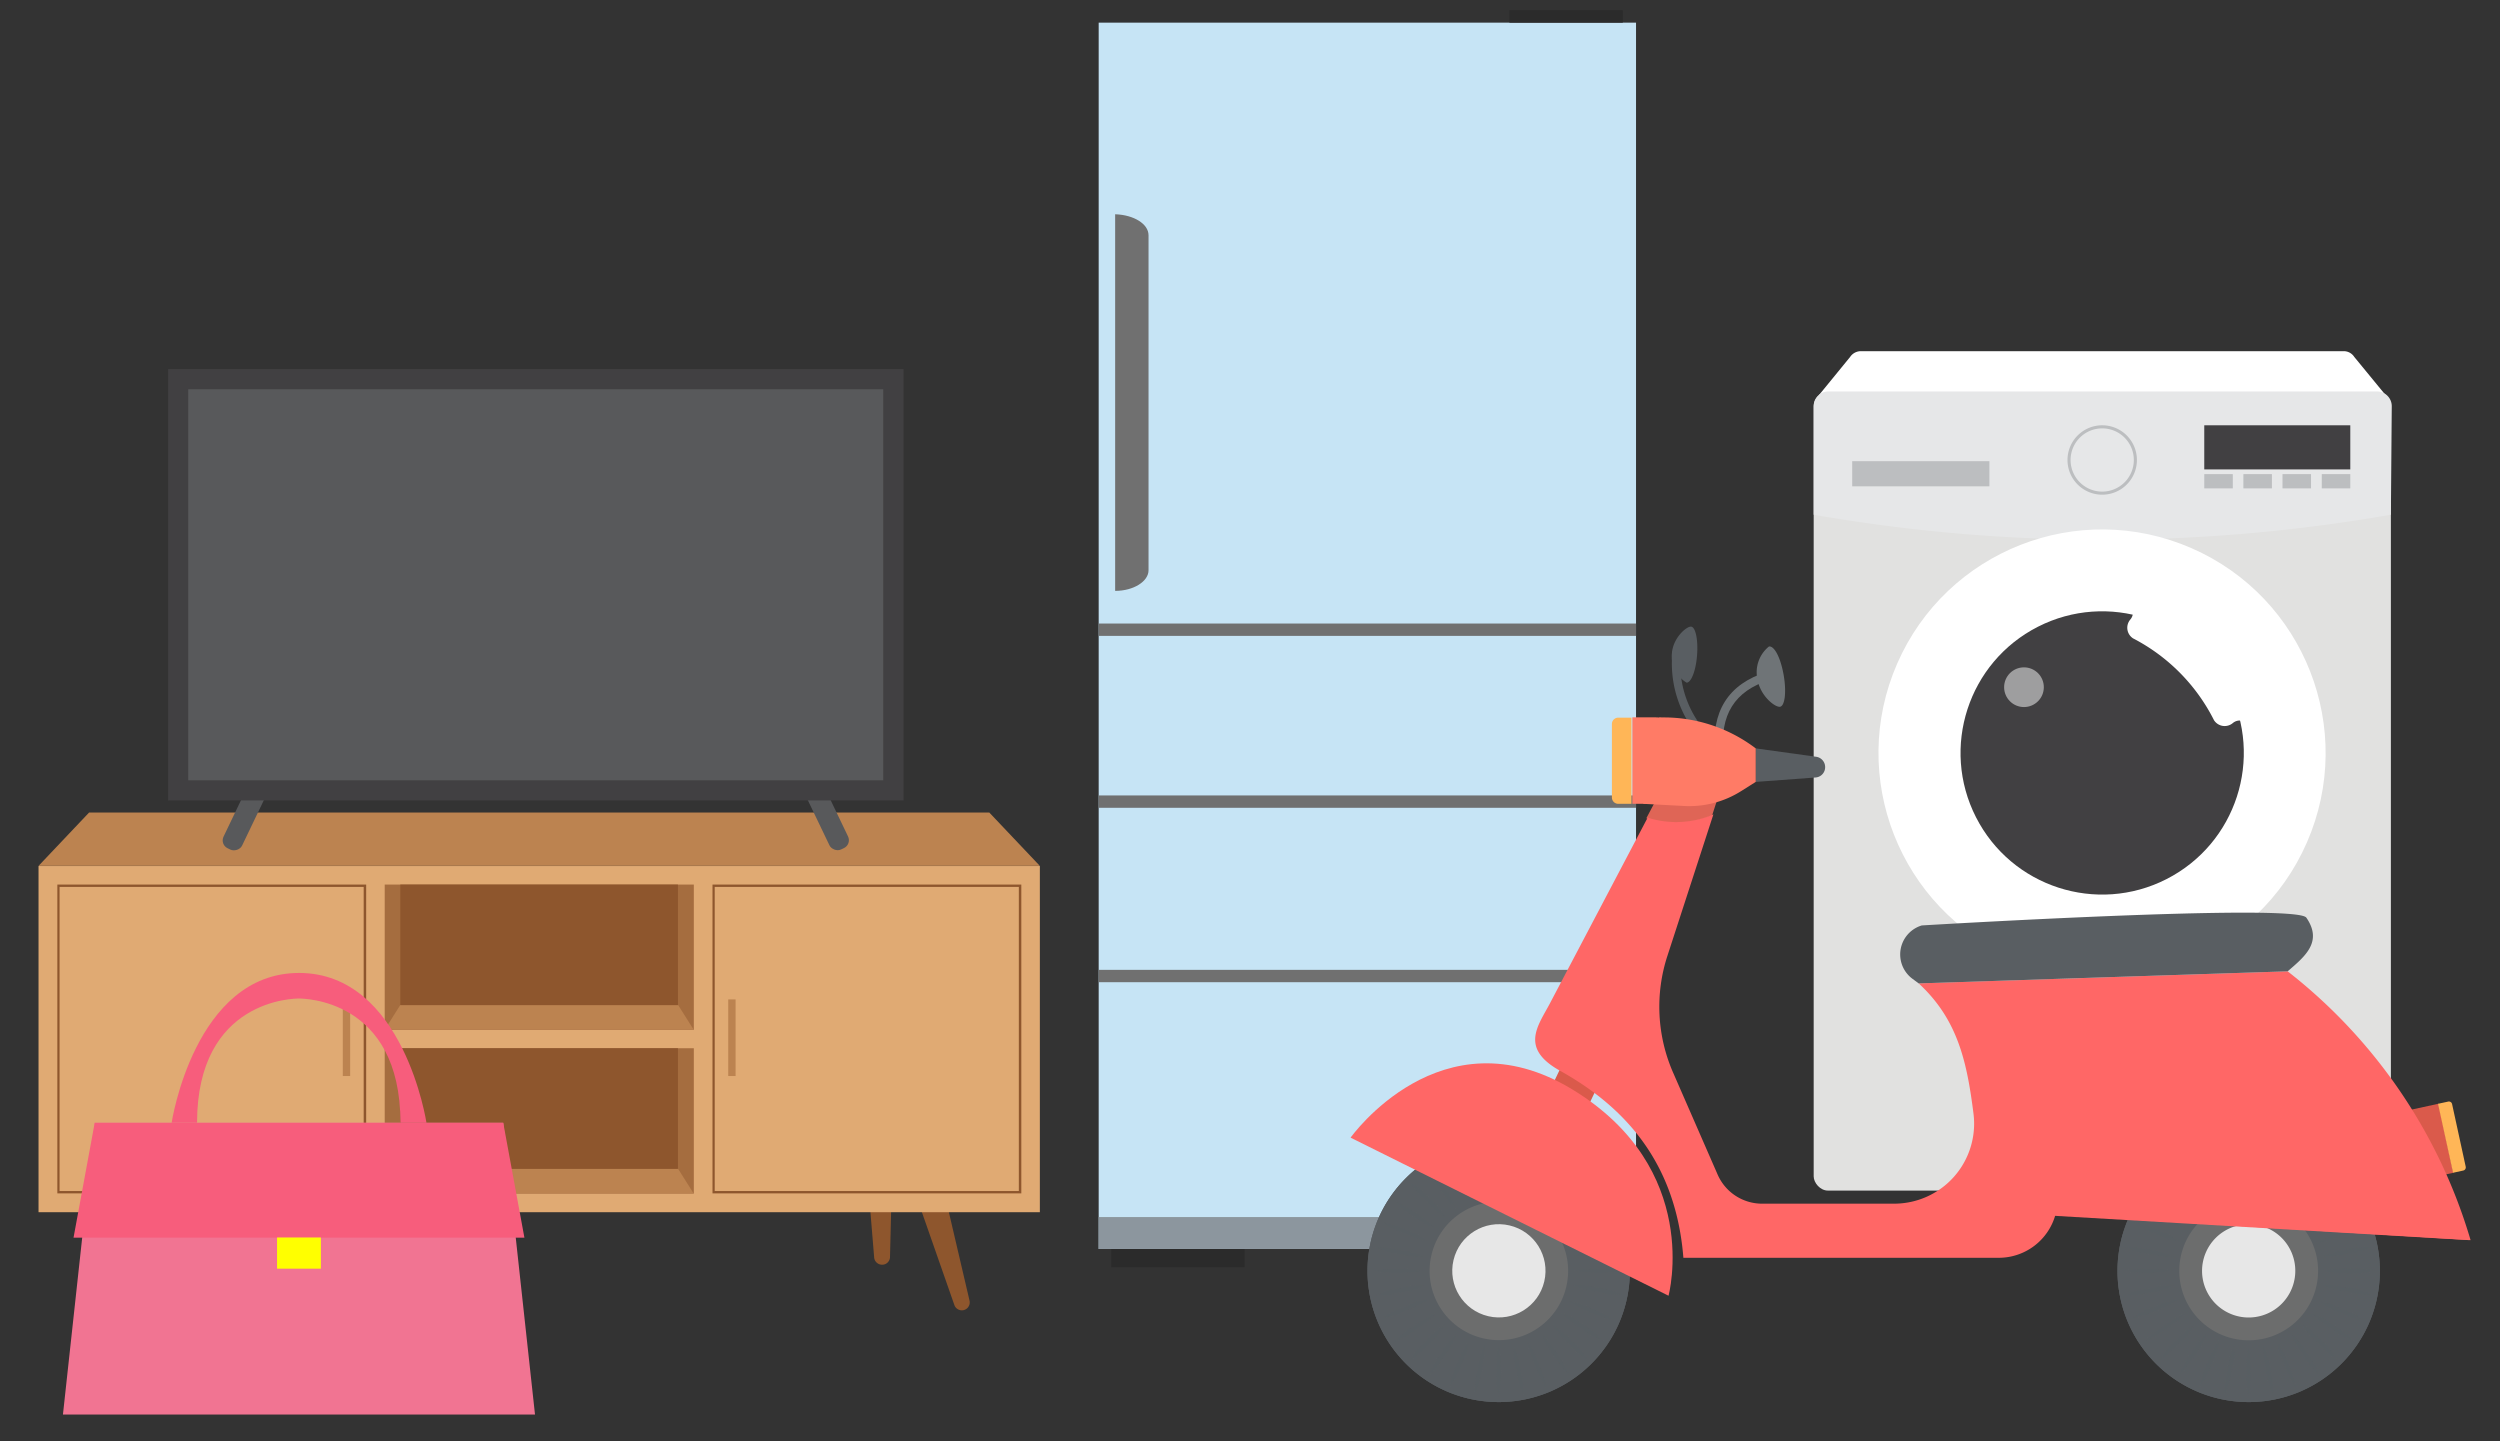 <svg xmlns="http://www.w3.org/2000/svg" viewBox="0 0 170 98"><rect x="0" y="0" width="170" height="98" fill="#333333" stroke="none"/><defs><style>.cls-1{isolation:isolate;}.cls-2{fill:#8e562d;}.cls-3{fill:#bc8350;}.cls-4{fill:#e0aa73;}.cls-5{fill:#a56d3f;}.cls-6{fill:#58595b;}.cls-7{fill:#414042;}.cls-8{fill:#2b2b2b;}.cls-9{fill:#c6e4f5;}.cls-10{fill:#8c969e;}.cls-11{fill:#707070;}.cls-12,.cls-17{fill:#fff;}.cls-13{fill:#e1e1e0;}.cls-14{fill:#e6e7e8;}.cls-15{fill:#bcbec0;}.cls-16{fill:none;}.cls-17{opacity:0.49;}.cls-18{fill:#da5a4b;}.cls-19{fill:#ffb657;}.cls-20{fill:#6f7477;}.cls-21,.cls-22{fill:#595e62;}.cls-22{mix-blend-mode:multiply;opacity:0.3;}.cls-23{fill:#6c6d6d;}.cls-24{fill:#e7e7e7;}.cls-25{fill:#ff6766;}.cls-26{fill:#df6556;}.cls-27{fill:#ff7b66;}.cls-28{fill:#f75d7c;}.cls-29{fill:#f17492;}.cls-30{fill:#ff0;}</style></defs><g class="cls-1"><g id="レイヤー_2" data-name="レイヤー 2"><g id="レイヤー_1-2" data-name="レイヤー 1"><path class="cls-2" d="M7.77,89.08h0a.54.54,0,0,1-.37-.63L10.73,74.2a.53.53,0,0,1,.67-.39l1.51.44a.54.54,0,0,1,.36.69L8.43,88.75A.53.53,0,0,1,7.77,89.08Z"/><path class="cls-2" d="M65.56,89.08h0a.54.54,0,0,0,.37-.63L62.6,74.2a.53.53,0,0,0-.67-.39l-1.51.44a.53.53,0,0,0-.35.69L64.9,88.75A.54.54,0,0,0,65.56,89.08Z"/><path class="cls-2" d="M60,86h0a.53.53,0,0,0,.52-.52l.36-14.63a.53.53,0,0,0-.55-.54l-1.57,0a.54.54,0,0,0-.52.58l1.2,14.58A.54.54,0,0,0,60,86Z"/><path class="cls-2" d="M13.37,86h0a.54.54,0,0,1-.52-.52l-.36-14.63A.53.53,0,0,1,13,70.3l1.57,0a.54.54,0,0,1,.52.58L13.92,85.5A.54.54,0,0,1,13.37,86Z"/><polygon class="cls-3" points="67.27 55.25 70.71 58.88 2.62 58.88 6.06 55.25 67.27 55.25"/><rect class="cls-4" x="2.62" y="58.89" width="68.09" height="23.54"/><rect class="cls-5" x="26.16" y="71.28" width="21.02" height="9.88"/><polygon class="cls-3" points="46.11 79.48 47.17 81.16 26.16 81.16 27.22 79.48 46.11 79.48"/><rect class="cls-2" x="27.22" y="71.28" width="18.88" height="8.2"/><path class="cls-2" d="M24.9,60.15h-21v21h21v-21Z"/><path class="cls-2" d="M69.45,60.15h-21v21h21v-21Z"/><rect class="cls-5" x="26.16" y="60.15" width="21.02" height="9.88"/><polygon class="cls-3" points="46.11 68.34 47.17 70.02 26.16 70.02 27.22 68.34 46.11 68.34"/><rect class="cls-2" x="27.22" y="60.15" width="18.88" height="8.2"/><rect class="cls-4" x="4.05" y="60.31" width="20.68" height="20.68"/><rect class="cls-4" x="48.6" y="60.31" width="20.68" height="20.68"/><rect class="cls-3" x="23.31" y="67.96" width="0.5" height="5.21"/><rect class="cls-3" x="49.52" y="67.96" width="0.5" height="5.21"/><rect class="cls-6" x="55.37" y="52.36" width="1.4" height="5.64" rx="0.59" transform="translate(-18.34 29.65) rotate(-25.61)"/><rect class="cls-6" x="13.97" y="54.49" width="5.64" height="1.4" rx="0.59" transform="translate(-40.23 46.47) rotate(-64.39)"/><rect class="cls-7" x="11.43" y="25.1" width="50.01" height="29.33"/><rect class="cls-6" x="12.8" y="26.47" width="47.26" height="26.59"/><rect class="cls-8" x="75.56" y="83.85" width="9.08" height="2.32"/><rect class="cls-8" x="101.27" y="83.85" width="9.08" height="2.32"/><rect class="cls-9" x="74.71" y="1.54" width="36.54" height="83.39"/><rect class="cls-10" x="74.71" y="82.76" width="36.54" height="2.17"/><path class="cls-11" d="M75.83,14.57V40.18c1.26,0,2.27-.65,2.27-1.4V16C78.1,15.22,77.09,14.61,75.83,14.57Z"/><rect class="cls-8" x="102.64" y="0.69" width="7.71" height="0.85"/><rect class="cls-11" x="74.71" y="42.4" width="36.54" height="0.84"/><rect class="cls-11" x="74.71" y="54.09" width="36.54" height="0.84"/><rect class="cls-11" x="74.71" y="65.95" width="36.54" height="0.84"/><path class="cls-12" d="M162.24,26.89l-2.15-2.62h0a.85.85,0,0,0-.71-.39H126.53a.88.88,0,0,0-.72.39h0l-2.14,2.62h38.57Z"/><rect class="cls-13" x="123.33" y="26.66" width="39.25" height="54.3" rx="0.97"/><path class="cls-14" d="M162.58,35a114,114,0,0,1-39.25,0V27.62a1,1,0,0,1,1-1h37.31a1,1,0,0,1,1,1Z"/><rect class="cls-7" x="149.89" y="28.92" width="9.93" height="3"/><rect class="cls-15" x="149.89" y="32.24" width="1.94" height="0.97"/><rect class="cls-15" x="157.88" y="32.24" width="1.94" height="0.97"/><rect class="cls-15" x="152.55" y="32.24" width="1.94" height="0.97"/><rect class="cls-15" x="155.21" y="32.24" width="1.94" height="0.97"/><rect class="cls-15" x="125.95" y="31.36" width="9.33" height="1.71"/><path class="cls-15" d="M145.31,31.27A2.36,2.36,0,1,1,143,28.92,2.36,2.36,0,0,1,145.31,31.27Z"/><path class="cls-14" d="M145.1,31.27A2.15,2.15,0,1,1,143,29.13,2.15,2.15,0,0,1,145.1,31.27Z"/><circle class="cls-12" cx="142.95" cy="51.21" r="15.2" transform="translate(38.86 161.77) rotate(-66.44)"/><path class="cls-16" d="M143,66.55a15.34,15.34,0,1,1,15.34-15.34A15.36,15.36,0,0,1,143,66.55Zm0-30.4A15.07,15.07,0,1,0,158,51.21,15.08,15.08,0,0,0,143,36.15Z"/><rect class="cls-12" x="149.96" y="74.86" width="8.45" height="5.4"/><path class="cls-15" d="M158.55,80.4h-8.73V74.72h8.73Zm-8.45-.28h8.17V75H150.1Z"/><circle class="cls-7" cx="142.95" cy="51.21" r="9.63" transform="translate(-7.67 70.47) rotate(-27)"/><path class="cls-12" d="M157.07,49.51A16.57,16.57,0,0,0,144.6,36.89c-.6,1.18.05,1.12-.55,2.29.62.16,0,1.58.55,1.8a.73.73,0,0,1,.26,1.15v0a.86.86,0,0,0,.19,1.28,12.68,12.68,0,0,1,5.5,5.56.86.86,0,0,0,1.28.2h0a.73.73,0,0,1,1.15.28c.21.58,1.62-.06,1.77.55C155.94,49.43,155.89,50.09,157.07,49.51Z"/><circle class="cls-17" cx="137.63" cy="46.73" r="1.35"/><path class="cls-18" d="M165,80.14c-1.57.35-2.6-4.35-1-4.69l1.83-.4,1,4.7Z"/><path class="cls-19" d="M166.29,74.9H167a.22.22,0,0,1,.22.22v4.36a.22.22,0,0,1-.22.22h-.71a0,0,0,0,1,0,0V74.9a0,0,0,0,1,0,0Z" transform="translate(-12.63 37.24) rotate(-12.28)"/><polygon class="cls-18" points="106.95 70.88 104.7 75.59 107.32 76.64 109.42 72.22 106.95 70.88"/><path class="cls-20" d="M119.51,46.21c.2,1.13,1.2,1.9,1.53,1.85s.45-1,.25-2.15-.62-2-1-1.95A2.25,2.25,0,0,0,119.51,46.21Z"/><path class="cls-21" d="M113.69,44.42a2.07,2.07,0,0,0,1,2c.31,0,.63-.81.71-1.86s-.1-1.93-.41-1.95S113.77,43.37,113.69,44.42Z"/><path class="cls-20" d="M116.63,51.3l.57-.06c-.27-2.62.75-4.26,3.13-5l-.18-.55C117.51,46.51,116.33,48.4,116.63,51.3Z"/><path class="cls-21" d="M115.48,50.05l.44-.38a7,7,0,0,1-1.62-5.3l-.57-.07A7.68,7.68,0,0,0,115.48,50.05Z"/><path class="cls-22" d="M110.83,86.42a8.92,8.92,0,1,1-8.91-8.92A8.91,8.91,0,0,1,110.83,86.42Z"/><path class="cls-21" d="M110.83,86.42a8.92,8.92,0,1,1-8.91-8.92A8.91,8.91,0,0,1,110.83,86.42Z"/><path class="cls-21" d="M110.83,86.42a8.92,8.92,0,1,1-8.91-8.92A8.91,8.91,0,0,1,110.83,86.42Z"/><circle class="cls-23" cx="101.92" cy="86.42" r="4.71" transform="translate(-5.46 165.95) rotate(-76.82)"/><circle class="cls-24" cx="101.92" cy="86.42" r="3.17" transform="translate(-5.5 165.89) rotate(-76.79)"/><path class="cls-22" d="M101.77,79.57a4.82,4.82,0,0,0,.15,1.71,5.11,5.11,0,0,0,.15-1.71,5,5,0,0,0-.15-1.7A4.74,4.74,0,0,0,101.77,79.57Z"/><path class="cls-22" d="M101.77,93.27a4.74,4.74,0,0,0,.15,1.7,9.77,9.77,0,0,0,0-3.41A4.78,4.78,0,0,0,101.77,93.27Z"/><path class="cls-22" d="M107.06,86.42a9.77,9.77,0,0,0,3.41,0,9.77,9.77,0,0,0-3.41,0Z"/><path class="cls-22" d="M96.78,86.42a9.82,9.82,0,0,0-3.42,0,9.82,9.82,0,0,0,3.42,0Z"/><path class="cls-22" d="M105.55,82.78a4.74,4.74,0,0,0,1.31-1.1A5.14,5.14,0,0,0,108,80.37a4.86,4.86,0,0,0-1.32,1.1A5.15,5.15,0,0,0,105.55,82.78Z"/><path class="cls-22" d="M98.28,90.05A5.42,5.42,0,0,0,97,91.15a4.86,4.86,0,0,0-1.1,1.32,5.22,5.22,0,0,0,1.31-1.1A4.86,4.86,0,0,0,98.28,90.05Z"/><path class="cls-22" d="M105.55,90.05a5.1,5.1,0,0,0,1.1,1.32,5.36,5.36,0,0,0,1.32,1.1,5.27,5.27,0,0,0-1.11-1.32A5.22,5.22,0,0,0,105.55,90.05Z"/><path class="cls-22" d="M98.28,82.78a4.91,4.91,0,0,0-1.1-1.31,4.74,4.74,0,0,0-1.31-1.1A4.74,4.74,0,0,0,97,81.68,4.91,4.91,0,0,0,98.28,82.78Z"/><path class="cls-22" d="M104.73,80.17a5,5,0,0,0,.52-1.63,5.4,5.4,0,0,0-.8,1.51,5.18,5.18,0,0,0-.53,1.63A4.7,4.7,0,0,0,104.73,80.17Z"/><path class="cls-22" d="M99.11,92.66a5.18,5.18,0,0,0-.53,1.63,4.58,4.58,0,0,0,.8-1.51,4.89,4.89,0,0,0,.53-1.63A5.4,5.4,0,0,0,99.11,92.66Z"/><path class="cls-22" d="M108.28,89a5.18,5.18,0,0,0-1.63-.53,9.34,9.34,0,0,0,3.14,1.33A5.05,5.05,0,0,0,108.28,89Z"/><path class="cls-22" d="M95.55,83.89a5,5,0,0,0,1.63.52A9.91,9.91,0,0,0,94,83.08,5,5,0,0,0,95.55,83.89Z"/><path class="cls-22" d="M106.68,84.49a5.27,5.27,0,0,0,1.64-.5,5.16,5.16,0,0,0,1.52-.78,4.94,4.94,0,0,0-1.63.5A4.79,4.79,0,0,0,106.68,84.49Z"/><path class="cls-22" d="M97.15,88.35a5,5,0,0,0-1.64.5,4.81,4.81,0,0,0-1.52.78,5,5,0,0,0,1.64-.5A5.34,5.34,0,0,0,97.15,88.35Z"/><path class="cls-22" d="M103.85,91.18a9.79,9.79,0,0,0,1.28,3.17,5.19,5.19,0,0,0-.5-1.64A5.49,5.49,0,0,0,103.85,91.18Z"/><path class="cls-22" d="M98.71,78.49a4.75,4.75,0,0,0,.5,1.64,4.81,4.81,0,0,0,.78,1.52,5.25,5.25,0,0,0-.5-1.63A5.31,5.31,0,0,0,98.71,78.49Z"/><path class="cls-22" d="M103.35,79.72a5,5,0,0,0,.18-1.7,5,5,0,0,0-.47,1.64,4.64,4.64,0,0,0-.17,1.71A5,5,0,0,0,103.35,79.72Z"/><path class="cls-22" d="M100.48,93.11a4.91,4.91,0,0,0-.17,1.71,9.64,9.64,0,0,0,.64-3.35A5,5,0,0,0,100.48,93.11Z"/><path class="cls-22" d="M108.67,87.56a4.59,4.59,0,0,0-1.7-.17,4.86,4.86,0,0,0,1.64.46,5.08,5.08,0,0,0,1.71.18A5.12,5.12,0,0,0,108.67,87.56Z"/><path class="cls-22" d="M95.16,85.28a5.22,5.22,0,0,0,1.71.17A5.12,5.12,0,0,0,95.22,85a4.86,4.86,0,0,0-1.7-.17A5,5,0,0,0,95.16,85.28Z"/><path class="cls-22" d="M106.17,83.53a4.81,4.81,0,0,0,1.5-.83A5.16,5.16,0,0,0,109,81.62a4.81,4.81,0,0,0-1.5.83A5.16,5.16,0,0,0,106.17,83.53Z"/><path class="cls-22" d="M97.66,89.3a5.43,5.43,0,0,0-1.49.84,5,5,0,0,0-1.33,1.08,5,5,0,0,0,1.49-.83A4.87,4.87,0,0,0,97.66,89.3Z"/><path class="cls-22" d="M104.8,90.67a5.26,5.26,0,0,0,.84,1.5,5.16,5.16,0,0,0,1.08,1.33,10,10,0,0,0-1.92-2.83Z"/><path class="cls-22" d="M99,82.16a5,5,0,0,0-.83-1.49,5.17,5.17,0,0,0-1.08-1.33,4.81,4.81,0,0,0,.83,1.5A5,5,0,0,0,99,82.16Z"/><path class="cls-22" d="M104.78,82.15a5.17,5.17,0,0,0,1.07-1.34,5.37,5.37,0,0,0,.83-1.5,5,5,0,0,0-1.08,1.33A5,5,0,0,0,104.78,82.15Z"/><path class="cls-22" d="M99.06,90.69A5,5,0,0,0,98,92a5,5,0,0,0-.82,1.51,5.17,5.17,0,0,0,1.07-1.34A4.81,4.81,0,0,0,99.06,90.69Z"/><path class="cls-22" d="M107.69,90.1a4.9,4.9,0,0,0-1.5-.82,4.82,4.82,0,0,0,1.33,1.07,5.35,5.35,0,0,0,1.5.83A5,5,0,0,0,107.69,90.1Z"/><path class="cls-22" d="M96.14,82.73a5.06,5.06,0,0,0,1.5.83,9.43,9.43,0,0,0-2.83-1.9A4.82,4.82,0,0,0,96.14,82.73Z"/><path class="cls-22" d="M107,85.42a5,5,0,0,0,1.7-.18,5.27,5.27,0,0,0,1.65-.48,9.66,9.66,0,0,0-3.35.66Z"/><path class="cls-22" d="M96.87,87.42a5,5,0,0,0-1.7.18,4.87,4.87,0,0,0-1.64.48,4.9,4.9,0,0,0,1.7-.19A5,5,0,0,0,96.87,87.42Z"/><path class="cls-22" d="M102.92,91.46a4.73,4.73,0,0,0,.18,1.7,5,5,0,0,0,.48,1.65,4.89,4.89,0,0,0-.19-1.7A5.12,5.12,0,0,0,102.92,91.46Z"/><path class="cls-22" d="M100.92,81.37a4.91,4.91,0,0,0-.19-1.7,5,5,0,0,0-.47-1.64,5,5,0,0,0,.18,1.7A4.87,4.87,0,0,0,100.92,81.37Z"/><path class="cls-22" d="M161.83,86.42a8.92,8.92,0,1,1-8.92-8.92A8.92,8.92,0,0,1,161.83,86.42Z"/><path class="cls-21" d="M161.83,86.42a8.92,8.92,0,1,1-8.92-8.92A8.92,8.92,0,0,1,161.83,86.42Z"/><path class="cls-21" d="M161.83,86.42a8.92,8.92,0,1,1-8.92-8.92A8.92,8.92,0,0,1,161.83,86.42Z"/><path class="cls-23" d="M157.63,86.42a4.72,4.72,0,1,1-4.72-4.72A4.72,4.72,0,0,1,157.63,86.42Z"/><path class="cls-24" d="M156.08,86.42a3.17,3.17,0,1,1-3.17-3.17A3.16,3.16,0,0,1,156.08,86.42Z"/><path class="cls-22" d="M152.76,79.57a5.11,5.11,0,0,0,.15,1.71,5.11,5.11,0,0,0,.15-1.71,5,5,0,0,0-.15-1.7A5,5,0,0,0,152.76,79.57Z"/><path class="cls-22" d="M152.76,93.27a5,5,0,0,0,.15,1.7,9.77,9.77,0,0,0,0-3.41A5.06,5.06,0,0,0,152.76,93.27Z"/><path class="cls-22" d="M158.05,86.42a5.11,5.11,0,0,0,1.71.15,5,5,0,0,0,1.7-.15,5,5,0,0,0-1.7-.15A5.11,5.11,0,0,0,158.05,86.42Z"/><path class="cls-22" d="M147.77,86.42a9.77,9.77,0,0,0-3.41,0,9.77,9.77,0,0,0,3.41,0Z"/><path class="cls-22" d="M156.55,82.78a5.08,5.08,0,0,0,1.31-1.1,5,5,0,0,0,1.1-1.31,4.74,4.74,0,0,0-1.31,1.1A4.91,4.91,0,0,0,156.55,82.78Z"/><path class="cls-22" d="M149.27,90.05a5.64,5.64,0,0,0-1.31,1.1,5.1,5.1,0,0,0-1.1,1.32,5.22,5.22,0,0,0,1.31-1.1A4.86,4.86,0,0,0,149.27,90.05Z"/><path class="cls-22" d="M156.55,90.05a4.86,4.86,0,0,0,1.1,1.32,5.22,5.22,0,0,0,1.31,1.1,5.1,5.1,0,0,0-1.1-1.32A5.64,5.64,0,0,0,156.55,90.05Z"/><path class="cls-22" d="M149.27,82.78a4.91,4.91,0,0,0-1.1-1.31,4.74,4.74,0,0,0-1.31-1.1,5,5,0,0,0,1.1,1.31A5.08,5.08,0,0,0,149.27,82.78Z"/><path class="cls-22" d="M155.72,80.17a5.18,5.18,0,0,0,.53-1.63,9.34,9.34,0,0,0-1.33,3.14A5.05,5.05,0,0,0,155.72,80.17Z"/><path class="cls-22" d="M150.1,92.66a5,5,0,0,0-.52,1.63,5.05,5.05,0,0,0,.8-1.51,5.18,5.18,0,0,0,.53-1.63A5,5,0,0,0,150.1,92.66Z"/><path class="cls-22" d="M159.27,89a5.09,5.09,0,0,0-1.62-.53,4.7,4.7,0,0,0,1.51.81,4.86,4.86,0,0,0,1.63.52A5.37,5.37,0,0,0,159.27,89Z"/><path class="cls-22" d="M146.55,83.89a4.86,4.86,0,0,0,1.63.52,5.37,5.37,0,0,0-1.52-.8,5,5,0,0,0-1.63-.53A5,5,0,0,0,146.55,83.89Z"/><path class="cls-22" d="M157.68,84.49a5.25,5.25,0,0,0,1.63-.5,5.31,5.31,0,0,0,1.53-.78,5,5,0,0,0-1.64.5A4.81,4.81,0,0,0,157.68,84.49Z"/><path class="cls-22" d="M148.14,88.35a4.94,4.94,0,0,0-1.63.5,4.79,4.79,0,0,0-1.53.78,5,5,0,0,0,1.64-.5A5.16,5.16,0,0,0,148.14,88.35Z"/><path class="cls-22" d="M154.84,91.18a5,5,0,0,0,.5,1.64,5.2,5.2,0,0,0,.78,1.53,9.79,9.79,0,0,0-1.28-3.17Z"/><path class="cls-22" d="M149.7,78.49a5,5,0,0,0,.5,1.64,4.81,4.81,0,0,0,.78,1.52,4.94,4.94,0,0,0-.5-1.63A4.79,4.79,0,0,0,149.7,78.49Z"/><path class="cls-22" d="M154.35,79.72a5.17,5.17,0,0,0,.17-1.7,5,5,0,0,0-.47,1.64,5.22,5.22,0,0,0-.17,1.71A5.12,5.12,0,0,0,154.35,79.72Z"/><path class="cls-22" d="M151.47,93.11a5.22,5.22,0,0,0-.17,1.71,5.12,5.12,0,0,0,.47-1.65,4.86,4.86,0,0,0,.17-1.7A5,5,0,0,0,151.47,93.11Z"/><path class="cls-22" d="M159.66,87.56a4.59,4.59,0,0,0-1.7-.17,4.87,4.87,0,0,0,1.65.46,5,5,0,0,0,1.7.18A5,5,0,0,0,159.66,87.56Z"/><path class="cls-22" d="M146.16,85.28a5.17,5.17,0,0,0,1.7.17,5,5,0,0,0-1.65-.47,4.85,4.85,0,0,0-1.7-.17A5.12,5.12,0,0,0,146.16,85.28Z"/><path class="cls-22" d="M157.17,83.53a5,5,0,0,0,1.49-.83A5.16,5.16,0,0,0,160,81.62a9.5,9.5,0,0,0-2.82,1.91Z"/><path class="cls-22" d="M148.66,89.3a5.26,5.26,0,0,0-1.5.84,5.16,5.16,0,0,0-1.33,1.08,9.49,9.49,0,0,0,2.83-1.92Z"/><path class="cls-22" d="M155.8,90.67a4.81,4.81,0,0,0,.83,1.5,5.16,5.16,0,0,0,1.08,1.33,4.81,4.81,0,0,0-.83-1.5A5.16,5.16,0,0,0,155.8,90.67Z"/><path class="cls-22" d="M150,82.16a9.85,9.85,0,0,0-1.91-2.82,4.81,4.81,0,0,0,.83,1.5A5.23,5.23,0,0,0,150,82.16Z"/><path class="cls-22" d="M155.77,82.15a5.17,5.17,0,0,0,1.07-1.34,4.81,4.81,0,0,0,.83-1.5,4.82,4.82,0,0,0-1.07,1.33A4.92,4.92,0,0,0,155.77,82.15Z"/><path class="cls-22" d="M150.05,90.69A4.82,4.82,0,0,0,149,92a4.92,4.92,0,0,0-.83,1.51,5.32,5.32,0,0,0,1.08-1.34A4.9,4.9,0,0,0,150.05,90.69Z"/><path class="cls-22" d="M158.68,90.1a4.9,4.9,0,0,0-1.5-.82,5,5,0,0,0,1.34,1.07,5.08,5.08,0,0,0,1.5.83A5.1,5.1,0,0,0,158.68,90.1Z"/><path class="cls-22" d="M147.14,82.73a4.81,4.81,0,0,0,1.5.83,5.1,5.1,0,0,0-1.34-1.08,4.9,4.9,0,0,0-1.5-.82A5,5,0,0,0,147.14,82.73Z"/><path class="cls-22" d="M158,85.42a5.08,5.08,0,0,0,1.71-.18,5.15,5.15,0,0,0,1.64-.48,9.66,9.66,0,0,0-3.35.66Z"/><path class="cls-22" d="M147.87,87.42a5.08,5.08,0,0,0-1.71.18,4.87,4.87,0,0,0-1.64.48,4.89,4.89,0,0,0,1.7-.19A5.12,5.12,0,0,0,147.87,87.42Z"/><path class="cls-22" d="M153.91,91.46a5,5,0,0,0,.18,1.7,5.27,5.27,0,0,0,.48,1.65,5,5,0,0,0-.18-1.7A5.27,5.27,0,0,0,153.91,91.46Z"/><path class="cls-22" d="M151.91,81.37a5,5,0,0,0-.18-1.7,5.15,5.15,0,0,0-.48-1.64,5,5,0,0,0,.18,1.7A5.15,5.15,0,0,0,151.91,81.37Z"/><path class="cls-25" d="M113.46,88.11,91.84,77.36S98,68.68,106.9,74.07,113.46,88.11,113.46,88.11Z"/><path class="cls-26" d="M116.42,55.46l1.4-4.32-2.69-1.5-3.18,6A6.42,6.42,0,0,0,116.42,55.46Z"/><path class="cls-25" d="M155.56,66.05l-25.09.82c2.69,2.48,3.29,5.41,3.73,8.88a5.44,5.44,0,0,1-5.41,6.1h-9a3.3,3.3,0,0,1-3-2l-3-6.87a11.16,11.16,0,0,1-.4-8l3.12-9.6a6.42,6.42,0,0,1-4.47.22l-6.63,12.6c-.8,1.53-2.11,3.06.67,4.61,4.55,2.53,7.89,6.38,8.39,12.72h21.43a4,4,0,0,0,3.87-2.93L168,84.33A36.1,36.1,0,0,0,155.56,66.05Z"/><path class="cls-21" d="M155.56,66.05c1.16-1,2.41-2,1.27-3.65-.7-1-26.15.53-26.15.53a2.06,2.06,0,0,0-.63,3.63l.42.31Z"/><path class="cls-19" d="M109.62,48.78h.9a.43.43,0,0,1,.43.43v5a.43.43,0,0,1-.43.43h-.9a0,0,0,0,1,0,0V48.78A0,0,0,0,1,109.62,48.78Z" transform="translate(220.56 103.44) rotate(180)"/><path class="cls-25" d="M167.92,84.33l-29.84-1.75s1.41-12.64,13.13-11.64S167.92,84.33,167.92,84.33Z"/><path class="cls-21" d="M119.39,50.89l4.11.57a.71.71,0,0,1,.61.7h0a.7.7,0,0,1-.66.71l-4.06.3Z"/><path class="cls-27" d="M111.74,54.66l1.09-5.87a10.33,10.33,0,0,1,6.56,2.1v2.28l-1,.63a6.6,6.6,0,0,1-4,1Z"/><path class="cls-27" d="M112.53,48.78a2.94,2.94,0,0,1,0,5.88H111V48.78Z"/><path class="cls-28" d="M20.34,66.16h0c-7.12,0-8.67,10.19-8.67,10.19H13.4c0-8.42,6.65-8.45,6.92-8.45h0c.27,0,6.91,0,6.91,8.45H29S27.46,66.17,20.34,66.16Z"/><polygon class="cls-29" points="36.38 96.19 4.28 96.19 6.44 76.35 34.22 76.35 36.38 96.19"/><polygon class="cls-28" points="35.66 84.16 5 84.16 6.44 76.35 34.22 76.35 35.66 84.16"/><rect class="cls-30" x="18.84" y="84.15" width="2.98" height="2.12"/><rect class="cls-16" width="170" height="98"/></g></g></g></svg>